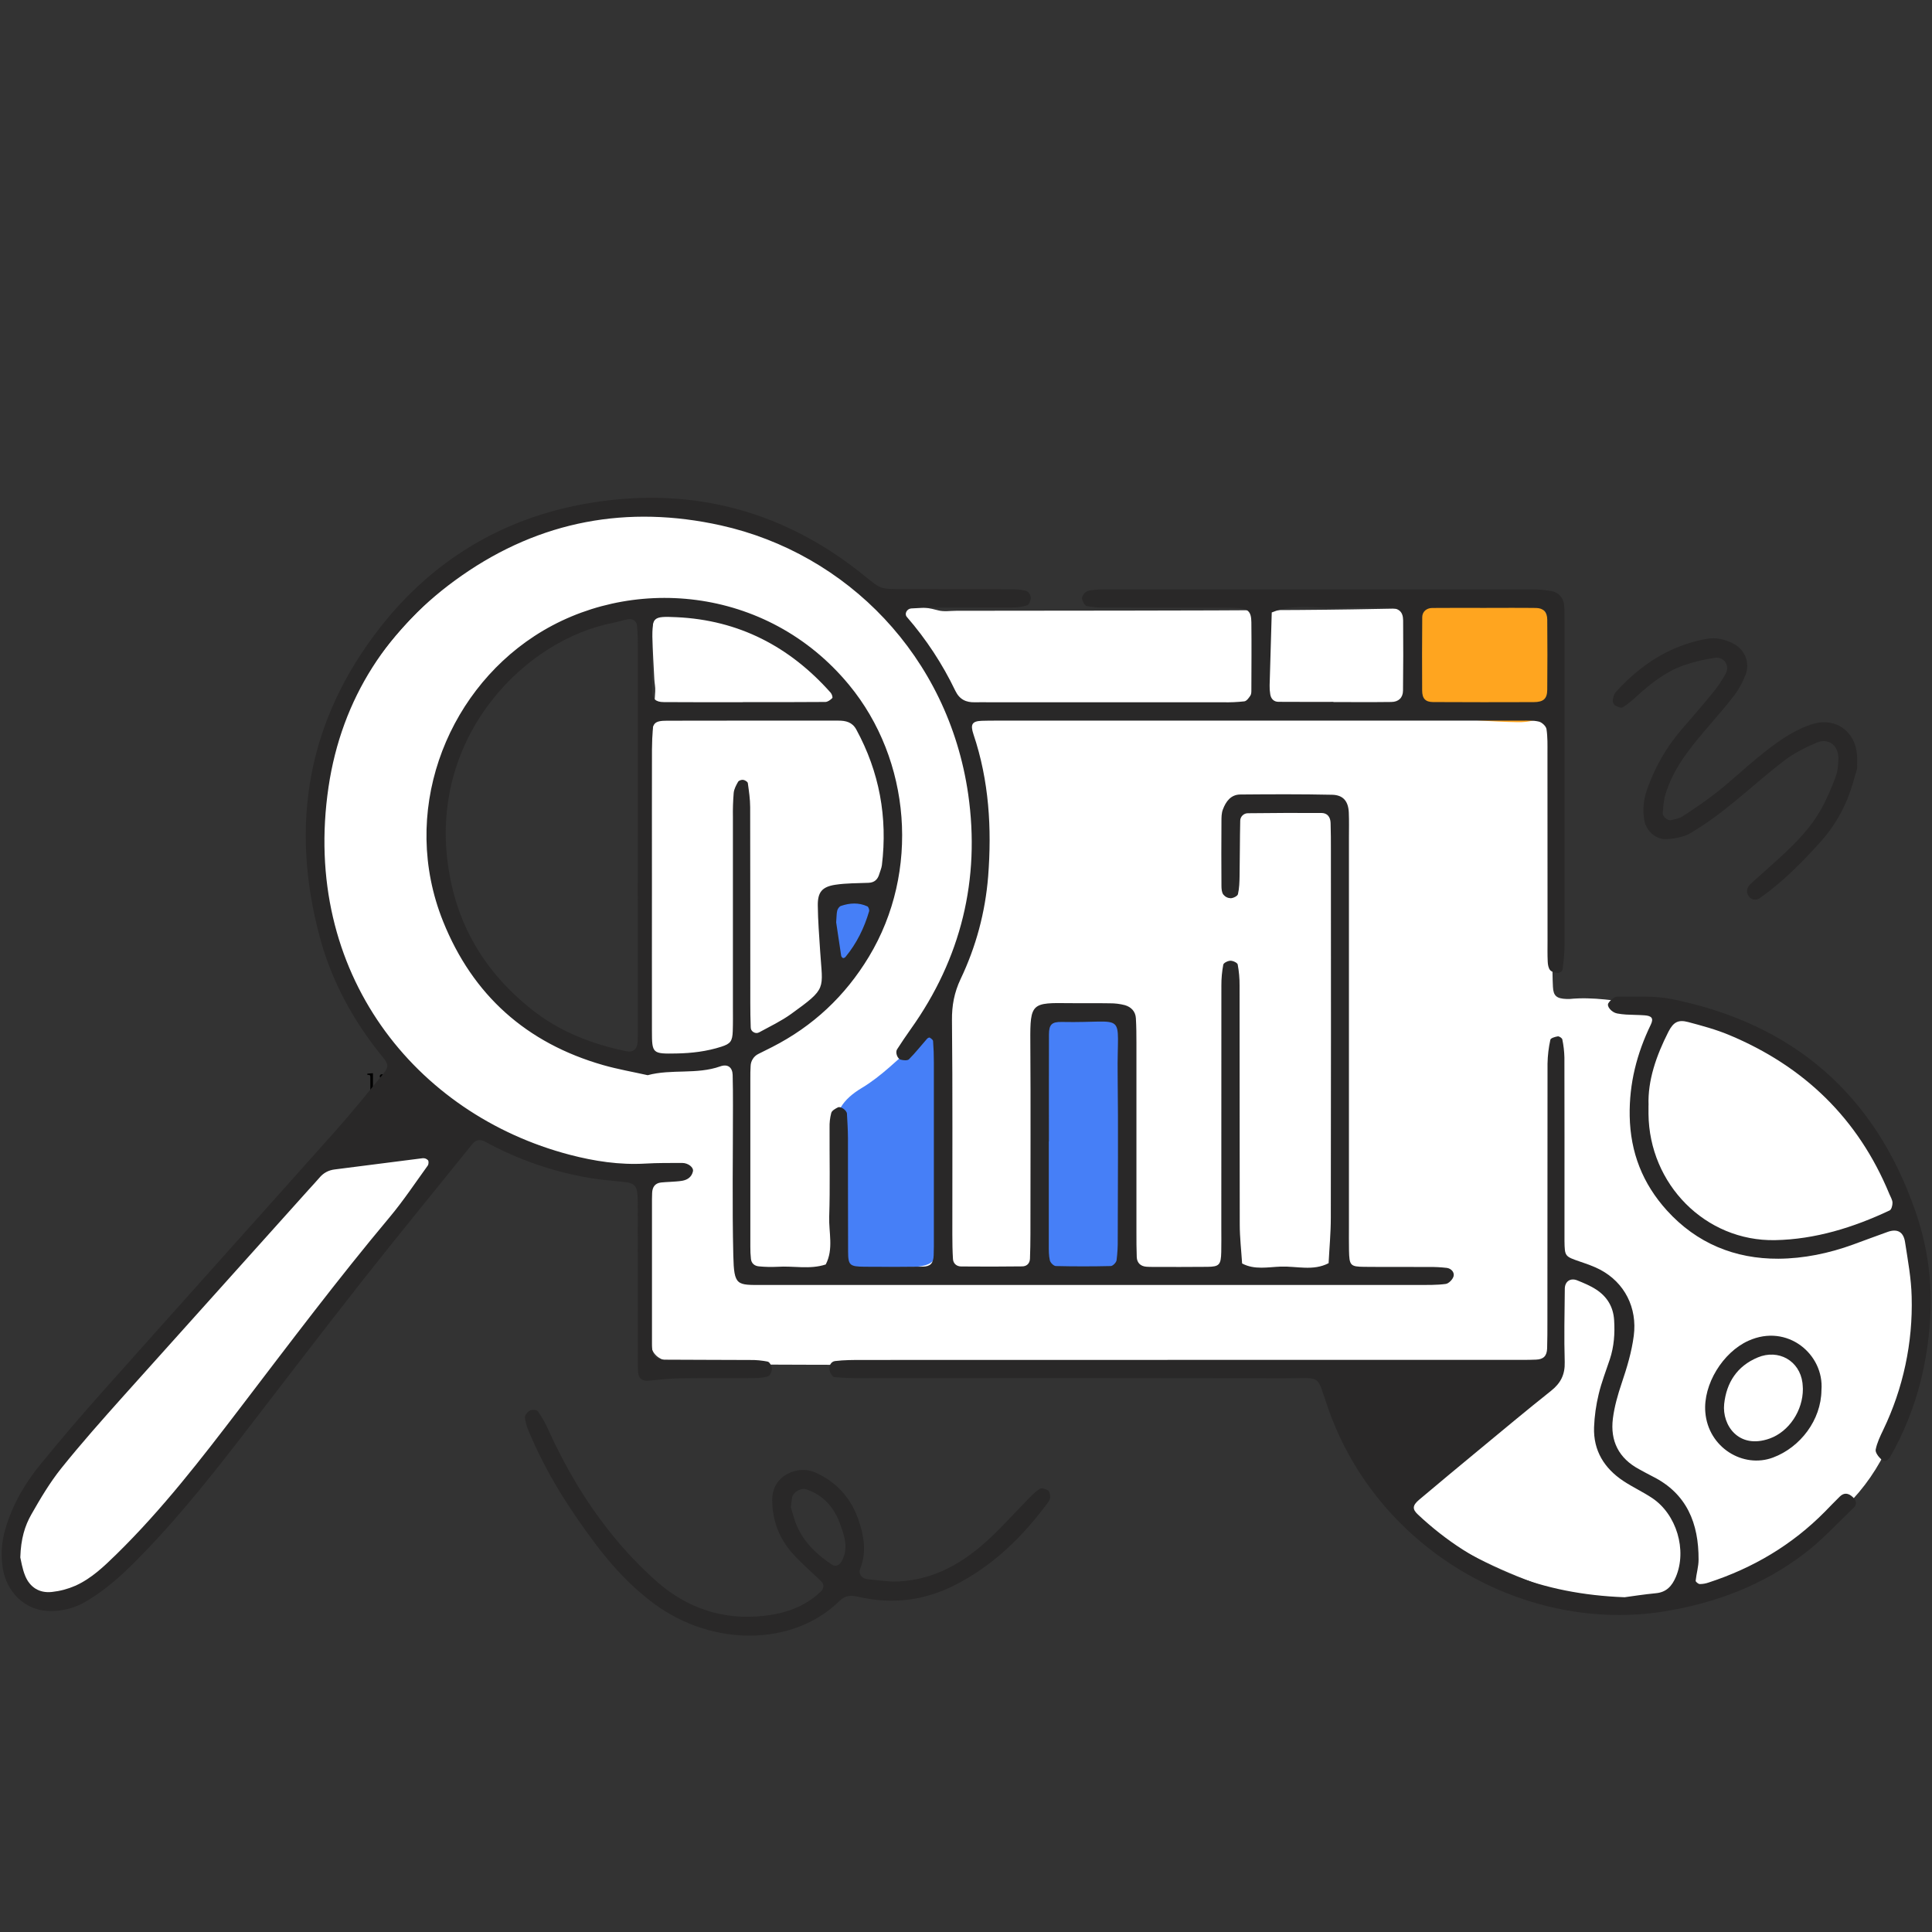 <svg xmlns="http://www.w3.org/2000/svg" xmlns:xlink="http://www.w3.org/1999/xlink" width="512" viewBox="0 0 384 384" height="512" preserveAspectRatio="xMidYMid meet"><rect x="0" y="0" width="384" height="384" fill="#333333" stroke="none"/><defs><clipPath id="b49fc160fb"><path d="M 13 4 L 16.801 4 L 16.801 8 L 13 8 Z M 13 4 "></path></clipPath><clipPath id="cd1c45f707"><rect x="0" width="17" y="0" height="11"></rect></clipPath></defs><g id="0c50432f65"><g transform="matrix(1,0,0,1,72,211)"><g clip-path="url(#cd1c45f707)"><g style="fill:#000000;fill-opacity:1;"><g transform="translate(0.751, 7.71)"><path style="stroke:none" d="M 0.266 0 L 0.266 -0.234 C 0.535 -0.234 0.703 -0.25 0.766 -0.281 C 0.828 -0.32 0.859 -0.426 0.859 -0.594 L 0.859 -4.641 C 0.859 -4.828 0.82 -4.945 0.75 -5 C 0.688 -5.051 0.523 -5.078 0.266 -5.078 L 0.266 -5.312 L 1.375 -5.406 L 1.375 -0.594 C 1.375 -0.426 1.406 -0.32 1.469 -0.281 C 1.539 -0.25 1.711 -0.234 1.984 -0.234 L 1.984 0 C 1.922 0 1.82 0 1.688 0 C 1.562 -0.008 1.445 -0.016 1.344 -0.016 C 1.25 -0.016 1.176 -0.016 1.125 -0.016 C 1.062 -0.016 0.773 -0.008 0.266 0 Z M 0.266 0 "></path></g></g><g style="fill:#000000;fill-opacity:1;"><g transform="translate(2.903, 7.71)"><path style="stroke:none" d="M 0.266 0 L 0.266 -0.234 C 0.535 -0.234 0.703 -0.25 0.766 -0.281 C 0.828 -0.32 0.859 -0.426 0.859 -0.594 L 0.859 -2.688 C 0.859 -2.875 0.828 -2.988 0.766 -3.031 C 0.703 -3.082 0.539 -3.109 0.281 -3.109 L 0.281 -3.359 L 1.375 -3.438 L 1.375 -0.578 C 1.375 -0.43 1.398 -0.336 1.453 -0.297 C 1.516 -0.254 1.672 -0.234 1.922 -0.234 L 1.922 0 C 1.391 -0.008 1.117 -0.016 1.109 -0.016 C 1.035 -0.016 0.754 -0.008 0.266 0 Z M 0.578 -4.797 C 0.578 -4.898 0.617 -4.992 0.703 -5.078 C 0.785 -5.16 0.883 -5.203 1 -5.203 C 1.113 -5.203 1.207 -5.16 1.281 -5.078 C 1.363 -5.004 1.406 -4.906 1.406 -4.781 C 1.406 -4.664 1.363 -4.566 1.281 -4.484 C 1.207 -4.41 1.113 -4.375 1 -4.375 C 0.875 -4.375 0.77 -4.414 0.688 -4.5 C 0.613 -4.582 0.578 -4.68 0.578 -4.797 Z M 0.578 -4.797 "></path></g></g><g style="fill:#000000;fill-opacity:1;"><g transform="translate(5.055, 7.71)"><path style="stroke:none" d="M 0.25 0 L 0.25 -0.234 C 0.531 -0.234 0.703 -0.25 0.766 -0.281 C 0.828 -0.32 0.859 -0.426 0.859 -0.594 L 0.859 -2.672 C 0.859 -2.867 0.82 -2.988 0.75 -3.031 C 0.688 -3.082 0.52 -3.109 0.25 -3.109 L 0.25 -3.359 L 1.344 -3.438 L 1.344 -2.625 C 1.582 -3.164 1.969 -3.438 2.5 -3.438 C 2.883 -3.438 3.156 -3.344 3.312 -3.156 C 3.426 -3.02 3.492 -2.879 3.516 -2.734 C 3.547 -2.586 3.562 -2.328 3.562 -1.953 L 3.562 -0.469 C 3.562 -0.363 3.602 -0.297 3.688 -0.266 C 3.77 -0.242 3.93 -0.234 4.172 -0.234 L 4.172 0 C 3.641 -0.008 3.348 -0.016 3.297 -0.016 C 3.254 -0.016 2.957 -0.008 2.406 0 L 2.406 -0.234 C 2.688 -0.234 2.859 -0.25 2.922 -0.281 C 2.984 -0.32 3.016 -0.426 3.016 -0.594 L 3.016 -2.406 C 3.016 -2.664 2.973 -2.875 2.891 -3.031 C 2.816 -3.188 2.664 -3.266 2.438 -3.266 C 2.176 -3.266 1.938 -3.148 1.719 -2.922 C 1.5 -2.703 1.391 -2.398 1.391 -2.016 L 1.391 -0.594 C 1.391 -0.426 1.422 -0.32 1.484 -0.281 C 1.555 -0.25 1.727 -0.234 2 -0.234 L 2 0 C 1.469 -0.008 1.176 -0.016 1.125 -0.016 C 1.082 -0.016 0.789 -0.008 0.25 0 Z M 0.25 0 "></path></g></g><g style="fill:#000000;fill-opacity:1;"><g transform="translate(9.368, 7.71)"><path style="stroke:none" d="M 0.219 0 L 0.219 -0.234 C 0.488 -0.234 0.656 -0.25 0.719 -0.281 C 0.789 -0.32 0.828 -0.426 0.828 -0.594 L 0.828 -4.641 C 0.828 -4.828 0.789 -4.945 0.719 -5 C 0.656 -5.051 0.488 -5.078 0.219 -5.078 L 0.219 -5.312 L 1.344 -5.406 L 1.344 -1.672 L 2.438 -2.609 C 2.551 -2.711 2.609 -2.816 2.609 -2.922 C 2.609 -3.035 2.531 -3.098 2.375 -3.109 L 2.375 -3.359 C 2.594 -3.336 2.883 -3.328 3.25 -3.328 C 3.469 -3.328 3.648 -3.336 3.797 -3.359 L 3.797 -3.109 C 3.473 -3.098 3.145 -2.957 2.812 -2.688 C 2.738 -2.633 2.613 -2.531 2.438 -2.375 C 2.27 -2.227 2.188 -2.145 2.188 -2.125 C 2.188 -2.125 2.188 -2.113 2.188 -2.094 C 2.195 -2.082 2.207 -2.07 2.219 -2.062 C 2.227 -2.062 2.234 -2.055 2.234 -2.047 L 3.219 -0.656 C 3.352 -0.469 3.469 -0.348 3.562 -0.297 C 3.664 -0.254 3.805 -0.234 3.984 -0.234 L 3.984 0 C 3.754 -0.008 3.523 -0.016 3.297 -0.016 C 3.172 -0.016 2.891 -0.008 2.453 0 L 2.453 -0.234 C 2.641 -0.234 2.734 -0.297 2.734 -0.422 C 2.734 -0.504 2.523 -0.836 2.109 -1.422 C 2.078 -1.461 2.023 -1.523 1.953 -1.609 C 1.891 -1.703 1.844 -1.77 1.812 -1.812 L 1.312 -1.391 L 1.312 -0.594 C 1.312 -0.426 1.344 -0.32 1.406 -0.281 C 1.477 -0.25 1.648 -0.234 1.922 -0.234 L 1.922 0 C 1.609 -0.008 1.32 -0.016 1.062 -0.016 C 1.008 -0.016 0.727 -0.008 0.219 0 Z M 0.219 0 "></path></g></g><g clip-rule="nonzero" clip-path="url(#b49fc160fb)"><g style="fill:#000000;fill-opacity:1;"><g transform="translate(13.464, 7.71)"><path style="stroke:none" d="M 0.266 -0.109 L 0.266 -1.125 C 0.266 -1.188 0.266 -1.227 0.266 -1.25 C 0.266 -1.27 0.27 -1.285 0.281 -1.297 C 0.301 -1.316 0.328 -1.328 0.359 -1.328 C 0.391 -1.328 0.41 -1.316 0.422 -1.297 C 0.441 -1.285 0.457 -1.25 0.469 -1.188 C 0.539 -0.832 0.66 -0.562 0.828 -0.375 C 1.004 -0.188 1.242 -0.094 1.547 -0.094 C 1.836 -0.094 2.055 -0.156 2.203 -0.281 C 2.348 -0.406 2.422 -0.578 2.422 -0.797 C 2.422 -1.172 2.156 -1.41 1.625 -1.516 C 1.312 -1.578 1.086 -1.629 0.953 -1.672 C 0.828 -1.711 0.707 -1.781 0.594 -1.875 C 0.375 -2.051 0.266 -2.27 0.266 -2.531 C 0.266 -2.789 0.359 -3.016 0.547 -3.203 C 0.742 -3.391 1.062 -3.484 1.5 -3.484 C 1.789 -3.484 2.035 -3.41 2.234 -3.266 C 2.297 -3.305 2.336 -3.348 2.359 -3.391 C 2.43 -3.453 2.484 -3.484 2.516 -3.484 C 2.555 -3.484 2.582 -3.469 2.594 -3.438 C 2.602 -3.414 2.609 -3.367 2.609 -3.297 L 2.609 -2.516 C 2.609 -2.453 2.602 -2.41 2.594 -2.391 C 2.594 -2.367 2.582 -2.352 2.562 -2.344 C 2.551 -2.332 2.531 -2.328 2.5 -2.328 C 2.445 -2.328 2.414 -2.348 2.406 -2.391 C 2.375 -3.023 2.07 -3.344 1.5 -3.344 C 1.195 -3.344 0.973 -3.281 0.828 -3.156 C 0.691 -3.039 0.625 -2.906 0.625 -2.75 C 0.625 -2.656 0.645 -2.57 0.688 -2.5 C 0.727 -2.438 0.773 -2.383 0.828 -2.344 C 0.891 -2.312 0.969 -2.273 1.062 -2.234 C 1.164 -2.203 1.25 -2.176 1.312 -2.156 C 1.375 -2.145 1.469 -2.129 1.594 -2.109 C 2.008 -2.023 2.301 -1.898 2.469 -1.734 C 2.688 -1.516 2.797 -1.27 2.797 -1 C 2.797 -0.688 2.691 -0.426 2.484 -0.219 C 2.273 -0.008 1.961 0.094 1.547 0.094 C 1.211 0.094 0.926 -0.02 0.688 -0.25 C 0.656 -0.219 0.629 -0.188 0.609 -0.156 C 0.586 -0.133 0.57 -0.117 0.562 -0.109 C 0.551 -0.098 0.547 -0.086 0.547 -0.078 C 0.547 -0.078 0.539 -0.07 0.531 -0.062 C 0.426 0.039 0.363 0.094 0.344 0.094 C 0.301 0.094 0.273 0.078 0.266 0.047 C 0.266 0.016 0.266 -0.035 0.266 -0.109 Z M 0.266 -0.109 "></path></g></g></g></g></g><path style=" stroke:none;fill-rule:nonzero;fill:#ffffff;fill-opacity:1;" d="M 308.555 159.621 C 308.555 169.961 308.555 180.305 308.555 190.648 C 308.555 192.473 308.566 194.301 308.656 196.125 C 308.742 197.949 309.383 198.484 311.375 198.555 C 311.578 198.566 311.781 198.566 311.984 198.555 C 316.68 198.086 321.289 198.961 325.906 199.492 C 330.977 200.078 335.648 202.172 340.387 203.918 C 343.043 204.895 345.598 206.156 348.219 207.238 C 357.297 210.977 364.328 217.395 370.32 224.879 C 375.316 231.113 378.129 238.562 380.066 246.297 C 382.289 255.152 381.641 263.992 379.82 272.805 C 379.328 275.176 378.59 277.5 377.969 279.848 C 375.277 290.047 369.723 298.27 360.984 304.234 C 355.633 307.891 350.223 311.465 344.793 315.016 C 341.477 317.184 337.809 318.207 333.824 317.918 C 331.594 317.746 329.387 317.887 327.195 318.34 C 322.328 319.344 317.449 318.559 312.781 317.191 C 304.02 314.613 295.594 311.164 287.746 306.387 C 284.203 304.23 281.395 301.438 279.082 298.02 C 274.637 291.465 270.793 284.562 267.035 277.617 C 266.355 276.371 265.691 275.117 265.051 273.855 C 264.438 272.645 263.367 272.066 262.133 271.926 C 260.32 271.723 258.504 271.617 256.684 271.609 C 219.367 271.465 182.055 271.328 144.742 271.195 C 142.113 271.195 139.465 271.195 136.832 271.082 C 135.422 271.008 134.023 270.816 132.641 270.508 C 130.641 270.09 129.387 268.848 129.309 266.738 C 129.09 260.461 128.852 254.188 128.746 247.898 C 128.707 245.473 129.043 243.047 129.125 240.617 C 129.191 238.605 129.758 236.281 128.969 234.648 C 128.008 232.664 125.281 233.793 123.383 233.277 C 115.184 231.059 106.781 229.539 99.02 225.879 C 97.738 225.273 96.418 224.746 95.09 224.258 C 93.309 223.598 92.52 223.777 91.363 225.23 C 88.34 229.039 85.449 232.965 82.352 236.711 C 74.715 245.93 67.828 255.691 60.918 265.457 C 55.547 273.051 49.32 280.047 43.391 287.23 C 37.559 294.27 31.656 301.219 25.742 308.168 C 24.035 310.172 22.203 312.07 20.395 313.988 C 19.699 314.73 18.957 315.418 18.164 316.051 C 12.84 320.258 7.285 318.445 3.789 313.984 C 2.496 312.336 2.035 310.398 2.375 308.262 C 2.797 305.43 3.707 302.762 5.105 300.262 C 8.789 293.688 12.988 287.496 18.246 282.078 C 20.082 280.184 21.887 278.258 23.777 276.422 C 31.645 268.793 38.691 260.406 46.062 252.312 C 53.148 244.523 59.68 236.227 67.711 229.285 C 72.309 225.305 75.648 220.098 79.055 215.059 C 80.223 213.332 79.98 212.453 78.289 210.855 C 69.934 202.969 65.965 193.031 64.719 181.82 C 64.539 180.211 64.359 178.602 64.211 176.988 C 63.391 168.051 63.773 159.148 65.785 150.41 C 68.211 139.848 74.094 131.082 81.359 123.301 C 85.352 119.02 89.832 115.152 94.363 111.426 C 99.109 107.52 104.621 104.953 110.676 103.652 C 112.457 103.273 114.266 102.949 115.988 102.379 C 122.312 100.285 128.809 100.426 135.266 101.082 C 140.305 101.59 145.207 102.812 150.039 104.426 C 157.289 106.852 163.414 111.098 169.352 115.711 C 170.789 116.828 172.168 118.031 173.512 119.27 C 174.469 120.16 175.52 120.488 176.816 120.461 C 180.059 120.387 183.285 120.426 186.453 121.309 C 187.59 121.625 188.875 121.402 190.09 121.398 C 212.801 121.359 235.516 121.398 258.219 121.238 C 272.203 121.148 286.188 120.754 300.172 120.531 C 309.359 120.383 308.434 120.047 308.457 128.602 C 308.488 138.945 308.457 149.289 308.457 159.629 Z M 126.258 121.387 C 122.742 121.238 119.406 121.941 116.246 123.496 C 111.914 125.668 107.535 127.84 103.512 130.508 C 95.312 135.965 93.613 138.434 90.125 147.793 C 89.703 148.93 89.309 150.078 88.93 151.23 C 83.406 167.91 87.598 182.688 97.859 196.219 C 98.953 197.652 100.391 198.848 101.836 199.945 C 106.723 203.613 111.992 206.613 117.863 208.387 C 120.562 209.203 123.34 209.746 126.113 210.285 C 127.535 210.566 128.305 209.785 128.441 208.266 C 128.648 206.055 128.902 203.844 129.051 201.625 C 129.488 195.359 129.531 189.098 128.953 182.824 C 128.078 173.535 128.09 164.242 128.988 154.957 C 129.559 149.121 129.852 143.258 130.23 137.402 C 130.285 136.605 130.094 135.797 130.051 134.996 C 129.906 132.168 129.734 129.34 129.664 126.512 C 129.648 125.301 129.746 124.105 129.965 122.918 C 130.164 121.785 129.5 121.504 128.676 121.406 C 127.855 121.309 127.062 121.387 126.258 121.387 Z M 126.258 121.387 "></path><path style=" stroke:none;fill-rule:nonzero;fill:#467ff7;fill-opacity:1;" d="M 207.605 202.059 C 211.734 202.059 214.648 202.191 217.543 202.031 C 222.328 201.766 224.746 203.707 224.617 208.672 C 224.34 219.359 223.715 230.039 223.379 240.727 C 223.312 242.891 223.855 245.082 224.164 247.25 C 224.727 251.254 223.406 252.871 219.281 252.996 C 216.871 253.066 214.43 253.051 212.008 252.93 C 208.133 252.738 207.027 251.641 207.008 247.676 C 206.938 234.137 206.926 220.598 206.969 207.059 C 206.977 205.355 207.395 203.652 207.605 202.059 Z M 207.605 202.059 "></path><path style=" stroke:none;fill-rule:nonzero;fill:#467ff7;fill-opacity:1;" d="M 176.695 251.879 C 175.699 252.047 174.703 252.293 173.703 252.367 C 169.223 252.691 167.262 251.105 167.004 246.672 C 166.594 239.613 166.398 232.547 165.977 225.492 C 165.715 221.145 167.512 218.496 171.305 216.23 C 175.207 213.891 178.48 210.496 181.992 207.516 C 182.598 207.004 182.895 206.016 183.547 205.695 C 184.512 205.23 185.996 204.656 186.652 205.078 C 187.305 205.496 187.848 207.598 187.438 208.066 C 185.184 210.555 186.227 212.969 186.539 215.797 C 187.301 222.598 187.285 229.496 187.398 236.355 C 187.449 239.379 187.066 242.41 186.863 245.434 C 186.496 251 185.562 251.832 179.727 251.879 C 178.719 251.883 177.707 251.879 176.695 251.879 Z M 176.695 251.879 "></path><path style=" stroke:none;fill-rule:nonzero;fill:#467ff7;fill-opacity:1;" d="M 164.648 184.684 C 164.379 179.73 165.812 177.125 169.582 176.531 C 170.789 176.344 172.566 176.785 173.324 177.629 C 174.086 178.473 174.266 180.258 173.941 181.414 C 173.113 184.258 172.062 187.016 170.793 189.691 C 170.277 190.812 169.125 191.645 168.262 192.605 C 167.18 191.574 165.684 190.723 165.129 189.461 C 164.516 188.059 164.77 186.289 164.648 184.684 Z M 164.648 184.684 "></path><path style=" stroke:none;fill-rule:nonzero;fill:#ffa51f;fill-opacity:1;" d="M 293.516 118.828 C 296.344 118.828 299.211 118.555 301.992 118.895 C 305.809 119.355 307.828 121.324 308.348 125.141 C 308.863 128.957 309.16 132.809 309.016 136.641 C 308.84 141.418 306.465 143.633 301.625 143.539 C 296.363 143.434 291.117 143.051 285.895 142.391 C 281.223 141.809 279.508 138.785 280.488 134.102 C 281.27 130.375 282.02 126.613 282.492 122.836 C 282.844 120.074 284.121 118.891 286.871 119.027 C 289.086 119.129 291.309 119.047 293.531 119.047 C 293.52 118.973 293.516 118.902 293.516 118.828 Z M 293.516 118.828 "></path><path style=" stroke:none;fill-rule:nonzero;fill:#292828;fill-opacity:1;" d="M 217.363 255.398 C 195.457 255.398 173.551 255.398 151.645 255.398 C 146.434 255.398 145.895 255.645 145.75 249.543 C 145.512 239.609 145.688 229.664 145.68 219.723 C 145.68 217.699 145.68 215.668 145.621 213.641 C 145.574 212.164 144.664 211.414 143.16 211.949 C 138.469 213.617 133.457 212.426 128.734 213.703 C 125.777 213.043 122.777 212.523 119.867 211.691 C 104.652 207.328 93.961 197.812 88.062 183.117 C 79.477 161.719 88.395 138.082 106.191 126.441 C 124.934 114.176 152.398 116.301 168.758 136.129 C 181.047 151.023 182.918 173.25 172.699 190.16 C 167.961 198.004 161.59 203.961 153.469 208.109 C 152.566 208.574 151.652 209.004 150.75 209.469 C 150.285 209.695 149.91 210.027 149.633 210.465 C 149.352 210.898 149.203 211.375 149.191 211.895 C 149.133 212.699 149.137 213.516 149.137 214.324 C 149.137 225.484 149.137 236.641 149.137 247.793 C 149.129 248.605 149.168 249.414 149.254 250.223 C 149.359 251.141 150.004 251.637 150.871 251.703 C 152.082 251.82 153.297 251.844 154.516 251.785 C 157.715 251.566 160.965 252.367 164.121 251.32 C 165.715 248.254 164.711 244.984 164.812 241.82 C 165 235.941 164.855 230.059 164.883 224.176 C 164.852 223.164 164.965 222.168 165.223 221.188 C 165.359 220.73 166.039 220.352 166.555 220.094 C 167.109 219.828 168.309 220.703 168.336 221.352 C 168.426 222.969 168.531 224.586 168.539 226.203 C 168.559 233.707 168.527 241.215 168.566 248.719 C 168.578 251.488 168.867 251.742 171.82 251.773 C 175.676 251.812 179.531 251.801 183.383 251.754 C 184.918 251.738 185.512 251.098 185.574 249.512 C 185.629 248.297 185.613 247.078 185.613 245.863 C 185.613 234.301 185.613 222.738 185.613 211.172 C 185.613 209.758 185.566 208.336 185.457 206.922 C 185.441 206.668 185.055 206.402 184.785 206.227 C 184.695 206.168 184.383 206.324 184.262 206.461 C 183.062 207.824 181.938 209.258 180.664 210.539 C 180.375 210.832 179.547 210.758 179.031 210.617 C 178.348 210.434 177.914 209.168 178.297 208.57 C 179.172 207.207 180.078 205.867 181.016 204.547 C 191.035 190.504 194.859 174.742 192.438 157.863 C 188.492 130.43 168.32 110.012 143.301 104.43 C 124.738 100.305 107.414 103.496 91.797 114.387 C 77.121 124.621 67.902 138.82 65.293 156.445 C 59.836 193.402 82.656 221.508 113.246 229.52 C 118.133 230.797 123.16 231.57 128.289 231.27 C 130.715 231.125 133.152 231.156 135.586 231.145 C 136.773 231.145 137.906 232.023 137.73 232.812 C 137.484 233.922 136.664 234.5 135.598 234.688 C 134.801 234.824 133.984 234.848 133.188 234.906 C 132.582 234.953 131.973 234.953 131.371 235.031 C 130.168 235.18 129.668 235.957 129.617 237.098 C 129.598 237.504 129.586 237.906 129.586 238.312 C 129.586 247.848 129.586 257.379 129.586 266.914 C 129.586 267.32 129.586 267.727 129.625 268.129 C 129.73 269.602 130.348 270.234 131.977 270.246 C 137.656 270.293 143.336 270.27 149.016 270.309 C 150.227 270.285 151.426 270.398 152.609 270.641 C 152.992 270.73 153.418 271.57 153.422 272.07 C 153.43 272.574 153.051 273.418 152.66 273.543 C 151.723 273.852 150.688 273.91 149.68 273.914 C 144.809 273.949 139.941 273.887 135.074 273.953 C 133.062 273.98 131.051 274.219 129.043 274.41 C 127.555 274.551 126.867 274.004 126.805 272.395 C 126.746 270.977 126.777 269.547 126.777 268.137 C 126.77 259.211 126.762 250.285 126.754 241.359 C 126.754 240.145 126.777 238.926 126.719 237.711 C 126.633 235.777 126.062 235.16 124.234 234.945 C 122.023 234.684 119.793 234.547 117.598 234.195 C 110.133 232.969 103.078 230.547 96.434 226.926 C 95.379 226.355 94.574 226.523 93.816 227.465 C 86.445 236.629 78.973 245.715 71.707 254.953 C 63.68 265.145 55.832 275.48 47.891 285.746 C 40.938 294.73 33.836 303.59 25.688 311.551 C 23.059 314.113 20.27 316.441 17.102 318.297 C 15.145 319.453 13.035 320.086 10.766 320.195 C 4.852 320.508 1.273 316.203 0.555 311.734 C 0.129 309.086 0.301 306.48 1.062 303.91 C 2.449 299.148 4.867 294.945 7.957 291.156 C 12.059 286.133 16.27 281.199 20.594 276.359 C 35.969 259.094 51.426 241.898 66.805 224.637 C 70.039 221.004 73.09 217.207 76.172 213.441 C 77.25 212.125 77.242 211.527 76.172 210.227 C 70.309 203.074 65.926 195.109 63.539 186.18 C 57.562 163.816 61.133 143.191 75.492 124.789 C 85.906 111.457 99.656 103.133 116.191 100.156 C 136.105 96.57 154.469 100.898 170.562 113.445 C 175.559 117.344 174.062 117.07 180.949 117.102 C 187.645 117.133 194.336 117.102 201.031 117.121 C 202.039 117.09 203.027 117.199 204.004 117.453 C 204.418 117.578 204.867 118.328 204.883 118.824 C 204.895 119.316 204.535 120.168 204.145 120.309 C 203.188 120.617 202.207 120.766 201.203 120.746 C 195.934 120.785 190.656 120.758 185.383 120.777 C 183.969 120.777 182.547 120.84 181.133 120.93 C 180.246 120.984 179.707 122.012 180.238 122.613 C 184.113 127.082 187.328 131.98 189.887 137.312 C 190.719 139.023 192.008 139.637 193.789 139.582 C 194.805 139.555 195.816 139.582 196.832 139.582 C 212.25 139.582 227.668 139.582 243.082 139.582 C 244.504 139.617 245.918 139.555 247.328 139.398 C 247.781 139.336 248.227 138.707 248.531 138.242 C 248.73 137.938 248.719 137.461 248.719 137.062 C 248.734 132.602 248.77 128.137 248.719 123.672 C 248.695 121.504 248.039 120.922 245.723 120.824 C 244.305 120.762 242.875 120.789 241.461 120.785 C 234.16 120.785 226.855 120.785 219.555 120.773 C 218.344 120.793 217.141 120.684 215.949 120.445 C 215.566 120.359 215.23 119.586 215.074 119.066 C 214.988 118.758 215.234 118.27 215.48 117.984 C 215.746 117.664 216.082 117.461 216.488 117.375 C 217.488 117.223 218.492 117.141 219.5 117.133 C 247.695 117.121 275.891 117.121 304.086 117.133 C 305.512 117.121 306.93 117.238 308.332 117.477 C 309.867 117.754 310.801 118.902 310.902 120.449 C 310.984 121.66 310.961 122.883 310.961 124.098 C 310.961 145.398 310.961 166.695 310.961 187.996 C 310.926 189.598 310.789 191.188 310.547 192.77 C 310.516 193.02 309.949 193.398 309.648 193.375 C 309.109 193.34 308.418 193.191 308.102 192.824 C 307.754 192.418 307.648 191.719 307.621 191.137 C 307.551 189.719 307.586 188.301 307.586 186.879 C 307.586 174.504 307.582 162.133 307.57 149.758 C 307.57 148.137 307.621 146.496 307.375 144.906 C 307.281 144.324 306.465 143.559 305.84 143.418 C 304.676 143.148 303.43 143.23 302.211 143.23 C 267.523 143.23 232.836 143.23 198.156 143.23 C 197.141 143.23 196.129 143.23 195.113 143.266 C 193.23 143.34 192.809 143.949 193.492 145.973 C 196.59 155.176 197.141 164.633 196.402 174.203 C 195.824 181.348 193.996 188.156 190.91 194.629 C 189.668 197.273 189.18 199.852 189.211 202.785 C 189.359 216.984 189.273 231.184 189.285 245.383 C 189.285 247.004 189.309 248.625 189.41 250.242 C 189.469 251.164 190.16 251.711 191.023 251.719 C 195.074 251.758 199.129 251.754 203.184 251.703 C 204.074 251.691 204.68 251.125 204.715 250.168 C 204.773 248.551 204.805 246.93 204.805 245.305 C 204.805 232.527 204.871 219.746 204.785 206.969 C 204.734 199.293 205.086 199.285 212.672 199.387 C 215.301 199.422 217.949 199.363 220.582 199.414 C 221.598 199.406 222.594 199.527 223.574 199.781 C 224.816 200.141 225.691 201.023 225.766 202.391 C 225.863 204.004 225.875 205.633 225.875 207.25 C 225.875 219.828 225.875 232.406 225.875 244.98 C 225.875 246.602 225.875 248.227 225.938 249.848 C 225.98 250.996 226.699 251.68 227.84 251.77 C 228.242 251.801 228.648 251.809 229.055 251.809 C 232.707 251.809 236.359 251.84 240.008 251.793 C 242.344 251.766 242.672 251.379 242.734 248.852 C 242.773 247.227 242.746 245.605 242.746 243.984 C 242.746 227.957 242.75 211.93 242.758 195.906 C 242.75 194.504 242.879 193.109 243.137 191.73 C 243.207 191.371 244.066 190.957 244.57 190.953 C 245.07 190.949 245.938 191.352 246.004 191.703 C 246.262 193.086 246.387 194.477 246.375 195.883 C 246.398 211.707 246.375 227.527 246.41 243.348 C 246.41 245.941 246.715 248.531 246.879 251.125 C 249.344 252.438 252.016 251.836 254.566 251.746 C 257.73 251.637 261.008 252.672 264.07 251.066 C 264.223 248.066 264.508 245.062 264.508 242.062 C 264.543 217.719 264.551 193.375 264.527 169.035 C 264.527 167.211 264.527 165.387 264.465 163.559 C 264.426 162.34 263.777 161.586 262.645 161.586 C 257.781 161.562 252.914 161.578 248.051 161.637 C 247.848 161.633 247.648 161.668 247.457 161.746 C 247.27 161.82 247.098 161.934 246.953 162.078 C 246.809 162.223 246.695 162.387 246.617 162.578 C 246.539 162.766 246.5 162.965 246.504 163.172 C 246.422 166.816 246.441 170.469 246.375 174.125 C 246.355 175.332 246.32 176.559 246.051 177.727 C 245.961 178.105 245.121 178.516 244.613 178.531 C 244.008 178.504 243.516 178.254 243.133 177.785 C 242.82 177.348 242.777 176.645 242.773 176.059 C 242.742 171.797 242.742 167.539 242.773 163.281 C 242.773 162.477 242.773 161.621 243.059 160.887 C 243.652 159.309 244.633 157.93 246.512 157.914 C 252.594 157.863 258.68 157.832 264.762 157.965 C 266.988 158.012 267.988 159.262 268.086 161.504 C 268.156 163.125 268.113 164.75 268.113 166.371 L 268.113 243.656 C 268.113 245.281 268.09 246.902 268.125 248.527 C 268.188 251.52 268.387 251.766 271.156 251.793 C 275.414 251.84 279.672 251.793 283.934 251.82 C 285.148 251.805 286.359 251.863 287.57 252.004 C 288.445 252.125 289.125 252.883 288.906 253.676 C 288.738 254.301 287.945 255.117 287.344 255.195 C 285.551 255.434 283.707 255.391 281.887 255.391 C 260.379 255.398 238.871 255.402 217.363 255.398 Z M 126.758 166.238 L 126.777 166.238 C 126.777 153.887 126.777 141.539 126.777 129.188 C 126.777 127.57 126.762 125.945 126.613 124.34 C 126.523 123.43 125.777 122.949 124.875 123.078 C 123.883 123.223 122.926 123.586 121.938 123.773 C 104.504 127.094 85.633 145.973 88.988 171.531 C 90.586 183.66 96.305 193.219 105.758 200.699 C 111.262 205.059 117.641 207.516 124.457 208.938 C 125.863 209.234 126.688 208.52 126.746 206.93 C 126.793 205.715 126.766 204.5 126.766 203.285 C 126.762 190.934 126.762 178.582 126.758 166.234 Z M 129.578 175.73 C 129.578 185.449 129.562 195.168 129.578 204.891 C 129.578 209.422 129.68 209.473 134.438 209.387 C 137.488 209.332 140.484 208.977 143.402 208.031 C 145.156 207.457 145.57 206.977 145.641 204.965 C 145.699 203.344 145.672 201.723 145.672 200.105 C 145.672 187.543 145.672 174.988 145.672 162.438 C 145.641 160.82 145.695 159.203 145.828 157.59 C 145.906 156.824 146.312 156.066 146.703 155.383 C 146.852 155.129 147.402 154.945 147.734 155.004 C 148.07 155.059 148.598 155.379 148.637 155.645 C 148.855 157.227 149.098 158.824 149.102 160.422 C 149.137 173.379 149.117 186.34 149.129 199.301 C 149.129 200.918 149.148 202.539 149.211 204.156 C 149.207 204.602 149.398 204.934 149.781 205.156 C 150.16 205.379 150.547 205.383 150.93 205.164 C 153.059 204 155.273 202.949 157.227 201.543 C 164.457 196.324 163.504 196.734 163.012 189.055 C 162.82 186.031 162.574 183.004 162.543 179.973 C 162.512 177.344 163.379 176.262 166.008 175.855 C 168.199 175.52 170.434 175.559 172.648 175.465 C 173.828 175.414 174.461 174.777 174.77 173.711 C 174.938 173.129 175.207 172.562 175.285 171.957 C 176.438 162.438 174.789 153.441 170.195 144.996 C 169.395 143.527 168.121 143.23 166.629 143.23 C 155.289 143.23 143.949 143.215 132.609 143.246 C 130.023 143.246 129.594 143.73 129.586 146.57 C 129.562 156.289 129.578 166.008 129.578 175.73 Z M 4.035 309.551 C 4.18 310.121 4.406 311.742 5.004 313.203 C 5.941 315.5 7.828 316.684 10.312 316.414 C 11.918 316.242 13.461 315.836 14.941 315.191 C 18.137 313.773 20.637 311.367 23.109 308.953 C 32.27 299.992 40.07 289.871 47.816 279.727 C 57.535 267 67.156 254.207 77.441 241.93 C 80.164 238.68 82.523 235.117 85.016 231.672 C 85.199 231.418 85.234 230.84 85.078 230.617 C 84.789 230.312 84.438 230.176 84.02 230.203 C 78.203 230.926 72.391 231.707 66.574 232.43 C 65.309 232.57 64.27 233.129 63.461 234.113 C 62.805 234.883 62.105 235.617 61.426 236.371 C 49.102 250.102 36.781 263.828 24.461 277.555 C 20.281 282.234 16.102 286.938 12.176 291.836 C 9.914 294.664 8.035 297.828 6.242 300.984 C 4.941 303.266 4.152 305.812 4.035 309.551 Z M 208.48 226.855 L 208.457 226.855 C 208.457 233.738 208.457 240.621 208.457 247.504 C 208.457 248.512 208.441 249.547 208.668 250.516 C 208.773 250.973 209.43 251.625 209.848 251.637 C 213.488 251.723 217.125 251.723 220.766 251.637 C 221.18 251.637 221.859 250.938 221.926 250.492 C 222.105 249.086 222.184 247.68 222.16 246.262 C 222.172 235.332 222.277 224.398 222.141 213.469 C 221.977 200.621 224.359 203.391 211.035 203.121 C 209.039 203.078 208.496 203.648 208.488 205.602 C 208.461 212.684 208.48 219.77 208.48 226.855 Z M 265.027 139.504 L 265.027 139.539 C 268.871 139.539 272.711 139.574 276.555 139.523 C 277.988 139.504 278.844 138.668 278.859 137.273 C 278.914 132.621 278.922 127.973 278.883 123.316 C 278.867 121.594 278.078 120.867 276.168 120.824 C 273.133 120.754 270.09 120.633 267.07 120.812 C 262.301 121.094 257.43 119.801 252.77 121.73 C 252.625 126.551 252.477 131.391 252.348 136.223 C 252.332 136.828 252.375 137.43 252.477 138.027 C 252.629 138.906 253.191 139.488 254.105 139.492 C 257.75 139.52 261.387 139.504 265.027 139.504 Z M 294.973 120.828 C 291.531 120.828 288.094 120.805 284.652 120.84 C 283.5 120.855 282.68 121.605 282.68 122.676 C 282.645 127.531 282.629 132.387 282.664 137.242 C 282.664 138.844 283.32 139.527 284.82 139.539 C 291.496 139.574 298.172 139.578 304.852 139.551 C 306.789 139.539 307.512 138.875 307.527 137.086 C 307.57 132.43 307.57 127.777 307.527 123.125 C 307.512 121.648 306.746 120.859 305.301 120.84 C 301.84 120.793 298.398 120.828 294.973 120.828 Z M 147.676 139.566 L 147.676 139.551 C 153.129 139.551 158.582 139.57 164.035 139.52 C 164.512 139.52 165.059 139.113 165.422 138.746 C 165.551 138.617 165.34 137.945 165.105 137.684 C 156.945 128.5 146.836 123.242 134.473 122.672 C 129.723 122.453 129.609 122.621 129.57 127.117 C 129.543 130.551 129.559 133.984 129.621 137.414 C 129.645 138.906 130.316 139.539 131.918 139.547 C 137.172 139.59 142.422 139.566 147.676 139.566 Z M 166.195 183.324 C 166.469 185.184 166.816 187.574 167.188 189.961 C 167.238 190.172 167.359 190.324 167.555 190.418 C 167.68 190.465 167.941 190.328 168.051 190.199 C 170.262 187.512 171.773 184.449 172.742 181.129 C 172.824 180.848 172.625 180.254 172.395 180.148 C 170.676 179.352 168.891 179.465 167.137 180.062 C 166.82 180.172 166.504 180.617 166.41 180.973 C 166.262 181.543 166.289 182.168 166.195 183.324 Z M 166.195 183.324 "></path><path style=" stroke:none;fill-rule:nonzero;fill:#292828;fill-opacity:1;" d="M 235.934 270.289 C 257.434 270.289 278.93 270.289 300.426 270.289 C 302.047 270.289 303.672 270.305 305.293 270.238 C 306.785 270.184 307.457 269.504 307.504 267.992 C 307.566 266.168 307.555 264.344 307.559 262.516 C 307.559 245.477 307.566 228.441 307.582 211.41 C 307.613 209.805 307.801 208.219 308.148 206.652 C 308.215 206.328 309.094 206.066 309.629 205.984 C 309.906 205.945 310.473 206.328 310.523 206.594 C 310.77 207.77 310.906 208.957 310.938 210.156 C 310.969 220.703 310.953 231.25 310.953 241.793 C 310.953 243.414 310.938 245.039 310.953 246.66 C 311.004 249.727 311.023 249.715 314.059 250.762 C 315.398 251.223 316.754 251.684 318.004 252.336 C 322.914 254.91 325.453 259.949 324.723 265.504 C 324.305 268.738 323.367 271.82 322.328 274.902 C 321.555 277.188 320.879 279.555 320.574 281.941 C 320.012 286.398 321.742 289.852 325.781 292.016 C 326.676 292.496 327.555 293 328.465 293.453 C 335.301 296.867 337.633 302.801 337.605 309.984 C 337.605 311.383 337.168 312.777 337.027 314.188 C 337.008 314.387 337.539 314.828 337.828 314.844 C 338.426 314.844 339.012 314.746 339.578 314.547 C 348.402 311.676 356.176 307.082 362.715 300.457 C 363.711 299.445 364.688 298.41 365.703 297.426 C 366.531 296.629 367.422 296.73 368.332 297.629 C 369.023 298.312 369.094 299.055 368.391 299.723 C 365.16 302.789 362.137 306.133 358.609 308.809 C 350.402 315.039 341.086 318.598 330.844 320.266 C 303.613 324.699 274.105 308.551 264.043 280.098 C 261.496 272.898 263.043 273.965 255.242 273.949 C 227.258 273.902 199.27 273.895 171.281 273.926 C 169.457 273.945 167.641 273.875 165.824 273.707 C 165.453 273.668 164.996 272.898 164.879 272.391 C 164.684 271.516 165.145 270.621 165.977 270.52 C 167.777 270.301 169.613 270.301 171.434 270.301 C 192.938 270.289 214.438 270.285 235.934 270.289 Z M 322.902 317.465 C 324.344 317.273 326.734 316.891 329.141 316.664 C 331.254 316.465 332.34 315.191 333.098 313.402 C 335.336 308.117 333.246 301 328.395 297.758 C 326.547 296.523 324.504 295.586 322.652 294.355 C 318.859 291.836 316.672 288.316 316.832 283.672 C 316.918 281.453 317.227 279.262 317.75 277.102 C 318.309 274.746 319.203 272.473 319.965 270.172 C 320.809 267.633 320.988 265.031 320.82 262.379 C 320.652 259.723 319.418 257.73 317.281 256.324 C 316.113 255.555 314.785 255.008 313.477 254.48 C 312.129 253.945 311.031 254.688 311.016 256.145 C 310.965 261.008 310.859 265.871 311 270.723 C 311.07 273.211 310.199 274.918 308.285 276.438 C 303.371 280.34 298.559 284.371 293.723 288.367 C 289.82 291.59 285.93 294.832 282.059 298.09 C 280.703 299.234 280.691 299.977 281.84 301.039 C 293.098 311.602 306.539 316.859 322.898 317.465 Z M 322.902 317.465 "></path><path style=" stroke:none;fill-rule:nonzero;fill:#292828;fill-opacity:1;" d="M 383.734 259.828 C 383.434 270.32 380.969 280.23 375.785 289.402 C 375.395 290.094 374.73 290.801 373.902 290.047 C 373.363 289.555 372.684 288.668 372.809 288.105 C 373.078 286.75 373.707 285.449 374.316 284.184 C 376.297 280.059 377.766 275.762 378.719 271.285 C 379.672 266.812 380.086 262.289 379.957 257.715 C 379.875 254.098 379.199 250.488 378.645 246.887 C 378.328 244.809 377.094 244.168 375.172 244.855 C 372.883 245.676 370.609 246.523 368.328 247.359 C 363.535 249.109 358.484 250.152 353.477 250.18 C 344.848 250.227 337.23 247.129 331.301 240.578 C 326.492 235.262 324.047 229.07 323.914 221.812 C 323.801 215.352 325.332 209.398 328.105 203.66 C 328.703 202.422 328.324 201.906 326.859 201.801 C 325.645 201.715 324.43 201.723 323.211 201.652 C 322.609 201.617 322.012 201.543 321.418 201.434 C 320.344 201.238 319.258 200.016 319.688 199.375 C 320.074 198.789 320.859 198.082 321.461 198.086 C 325.102 198.125 328.84 197.867 332.371 198.594 C 356.395 203.477 372.652 217.492 380.691 240.719 C 382.859 246.906 383.875 253.277 383.734 259.828 Z M 327.652 219.684 C 327.652 220.586 327.652 220.996 327.652 221.395 C 327.781 235.348 338.938 246.75 352.816 246.488 C 360.762 246.336 368.367 243.984 375.578 240.582 C 375.945 240.41 376.164 239.559 376.148 239.035 C 376.129 238.461 375.762 237.898 375.531 237.336 C 369.34 222.312 358.539 211.902 343.629 205.691 C 341.023 204.605 338.266 203.867 335.523 203.137 C 333.551 202.613 332.59 203.164 331.613 205.066 C 329.203 209.809 327.477 214.746 327.664 219.684 Z M 327.652 219.684 "></path><path style=" stroke:none;fill-rule:nonzero;fill:#292828;fill-opacity:1;" d="M 177.285 314.355 C 184.621 314.379 190.645 311.223 195.902 306.504 C 198.914 303.809 201.598 300.742 204.445 297.863 C 205.148 297.152 205.859 296.41 206.699 295.902 C 207.051 295.684 207.793 295.953 208.27 296.199 C 208.535 296.34 208.688 296.867 208.719 297.238 C 208.766 297.652 208.68 298.039 208.461 298.395 C 203.379 305.348 197.352 311.266 189.562 315.164 C 183.551 318.176 177.215 318.891 170.676 317.391 C 169.172 317.043 168.047 317.031 166.848 318.203 C 157.742 327.184 141.676 327.434 129.91 318.68 C 125.465 315.371 121.754 311.371 118.453 306.996 C 113.195 300.027 108.52 292.684 105.141 284.59 C 104.723 283.672 104.453 282.715 104.332 281.715 C 104.297 281.277 104.863 280.586 105.324 280.359 C 105.75 280.148 106.695 280.203 106.906 280.5 C 107.711 281.652 108.398 282.871 108.973 284.156 C 112.258 291.387 116.227 298.223 121.168 304.414 C 124.055 308.086 127.254 311.461 130.762 314.539 C 136.676 319.648 143.684 322.008 151.57 321.188 C 155.887 320.75 159.895 319.438 163.113 316.355 C 163.742 315.758 163.91 314.965 163.172 314.246 C 161.281 312.422 159.262 310.703 157.516 308.75 C 154.867 305.785 153.547 302.316 153.48 298.234 C 153.398 293.117 158.676 291.176 161.984 292.641 C 166.34 294.559 169.191 297.828 170.684 302.242 C 171.73 305.332 172.262 308.504 170.984 311.75 C 170.547 312.863 171.262 313.738 172.441 313.883 C 174.047 314.078 175.672 314.199 177.285 314.355 Z M 157.18 299.578 C 157.48 300.496 157.836 302.074 158.496 303.523 C 159.965 306.75 162.484 309.078 165.391 311.012 C 166.102 311.484 166.859 311.086 167.301 310.285 C 168.758 307.641 167.777 305.09 166.883 302.664 C 165.715 299.516 163.559 297.129 160.246 296.012 C 159.184 295.652 157.617 296.59 157.426 297.691 C 157.363 298.082 157.32 298.484 157.18 299.578 Z M 157.18 299.578 "></path><path style=" stroke:none;fill-rule:nonzero;fill:#292828;fill-opacity:1;" d="M 369.121 152.781 C 368.684 154.148 368.113 156.504 367.211 158.734 C 365.902 161.957 364.082 164.855 361.75 167.434 C 358.082 171.492 354.246 175.375 349.75 178.527 C 349.582 178.648 349.398 178.73 349.199 178.777 C 348.996 178.82 348.793 178.828 348.594 178.793 C 348.391 178.758 348.199 178.684 348.027 178.57 C 347.855 178.461 347.707 178.32 347.594 178.148 C 347.059 177.414 347.152 176.617 347.711 175.938 C 348.121 175.5 348.559 175.09 349.027 174.711 C 350.832 173.086 352.66 171.484 354.438 169.828 C 357.254 167.199 359.934 164.406 361.848 161.039 C 363.039 158.945 363.977 156.691 364.836 154.438 C 365.258 153.34 365.363 152.074 365.395 150.875 C 365.469 148.168 363.445 146.59 361.031 147.625 C 358.82 148.574 356.594 149.68 354.695 151.129 C 350.836 154.074 347.246 157.359 343.445 160.375 C 341.094 162.285 338.617 164.023 336.016 165.586 C 334.703 166.359 332.98 166.66 331.418 166.781 C 329.121 166.957 327.117 165.156 326.781 162.836 C 326.48 160.797 326.684 158.805 327.387 156.867 C 328.945 152.422 331.262 148.418 334.34 144.855 C 336.465 142.418 338.586 139.965 340.629 137.453 C 341.504 136.344 342.285 135.168 342.973 133.93 C 343.875 132.348 342.699 130.477 340.848 130.746 C 338.652 131.055 336.512 131.582 334.426 132.324 C 330.957 133.594 328.09 135.867 325.371 138.328 C 324.48 139.133 323.574 139.957 322.559 140.578 C 322.223 140.781 321.461 140.469 321 140.203 C 320.727 140.047 320.5 139.492 320.547 139.164 C 320.633 138.586 320.809 137.918 321.188 137.508 C 326.082 132.137 331.867 128.305 339.168 126.98 C 341.113 126.625 342.797 127.074 344.426 127.879 C 346.742 129.02 347.871 131.633 346.98 134.031 C 346.41 135.555 345.637 136.965 344.656 138.262 C 342.816 140.672 340.777 142.93 338.82 145.246 C 335.535 149.125 332.398 153.094 330.965 158.086 C 330.637 159.227 330.578 160.453 330.484 161.648 C 330.434 162.336 331.512 163.18 332.172 163.008 C 332.945 162.809 333.801 162.684 334.445 162.258 C 336.797 160.695 339.156 159.125 341.367 157.371 C 344.059 155.234 346.562 152.863 349.223 150.688 C 351.098 149.152 353.016 147.633 355.07 146.363 C 356.773 145.309 358.637 144.367 360.547 143.828 C 364.93 142.605 368.723 145.43 369.09 149.945 C 369.164 150.547 369.121 151.16 369.121 152.781 Z M 369.121 152.781 "></path><path style=" stroke:none;fill-rule:nonzero;fill:#292828;fill-opacity:1;" d="M 362.027 276.312 C 361.969 282.227 357.84 287.672 352.387 289.703 C 346.473 291.91 339.523 287.73 338.945 280.688 C 338.488 275.168 342.422 268.785 347.504 266.488 C 355.27 262.98 362.602 269.207 362.027 276.312 Z M 358.336 276.055 C 358.309 275.652 358.305 275.25 358.254 274.852 C 357.691 270.449 353.484 268.082 349.367 269.801 C 345.25 271.52 343.148 274.805 342.691 279.059 C 342.254 283.23 345.539 288.129 351.73 285.922 C 355.59 284.543 358.359 280.344 358.336 276.055 Z M 358.336 276.055 "></path></g></svg>